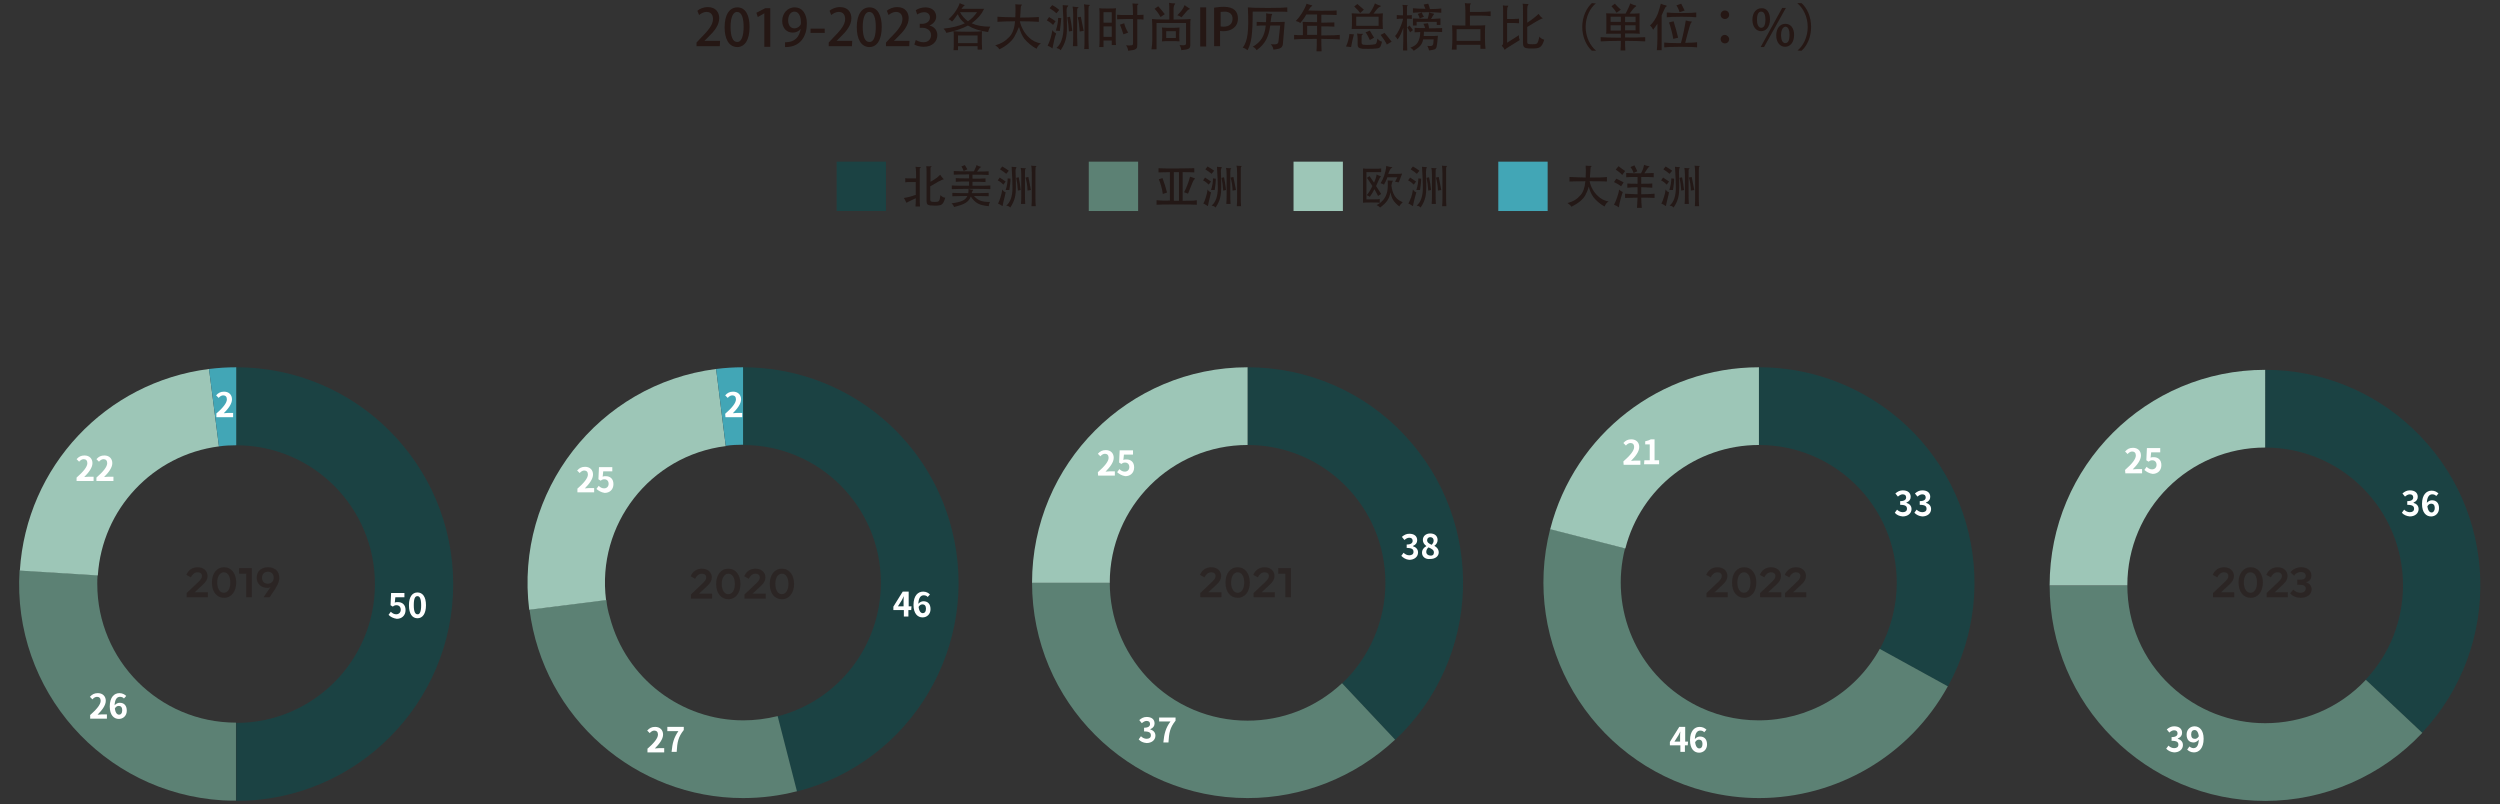 <?xml version="1.0" encoding="utf-8"?>
<!-- Generator: Adobe Illustrator 26.0.0, SVG Export Plug-In . SVG Version: 6.00 Build 0)  -->
<svg version="1.1" id="图层_1" xmlns="http://www.w3.org/2000/svg" xmlns:xlink="http://www.w3.org/1999/xlink" x="0px" y="0px"
	 viewBox="0 0 881.5 283.5" style="enable-background:new 0 0 881.5 283.5;" xml:space="preserve">
<rect x="0" y="0" width="881.5" height="283.5" fill="#333333" stroke="none"/>
<style type="text/css">
	.st0{fill:#251714;}
	.st1{opacity:0.5;}
	.st2{clip-path:url(#SVGID_00000046333717536252237690000004960163304602807719_);}
	.st3{fill:#231816;}
	.st4{fill:#1B4243;}
	.st5{fill:#5C8174;}
	.st6{fill:#9DC6B7;}
	.st7{fill:#42A6B6;}
	.st8{fill:#FFFFFF;}
	.st9{clip-path:url(#SVGID_00000074410558547351022720000008806315575132217770_);}
	.st10{clip-path:url(#SVGID_00000023966421273663992350000012501789640979622533_);}
	.st11{clip-path:url(#SVGID_00000063616771638548183470000015107189736075985573_);}
	.st12{clip-path:url(#SVGID_00000066501626478333270140000018224021304456361876_);}
</style>
<g>
	<g>
		<g>
			<path class="st0" d="M253.8,16.3h-8.2V15l1.4-1.5c2.9-2.9,4.4-4.8,4.4-6.8c0-1.3-0.6-2.5-2.3-2.5c-1,0-2,0.6-2.6,1.1l-0.6-1.5
				c0.8-0.7,2.1-1.3,3.7-1.3c2.8,0,4,1.9,4,3.9c0,2.5-1.7,4.6-4.1,6.9l-1.1,1.1l0,0h5.5L253.8,16.3L253.8,16.3z"/>
			<path class="st0" d="M255.5,9.6c0-4.4,1.7-7,4.5-7c2.9,0,4.3,2.8,4.3,6.9c0,4.6-1.7,7.1-4.4,7.1C257,16.5,255.5,13.8,255.5,9.6z
				 M262.2,9.5c0-3.2-0.7-5.3-2.3-5.3c-1.4,0-2.3,1.9-2.3,5.3s0.8,5.3,2.3,5.3C261.6,14.9,262.2,12.3,262.2,9.5z"/>
			<path class="st0" d="M269.5,16.3V4.7l0,0L267.2,6l-0.5-1.5l3.1-1.6h1.8v13.6h-2.1V16.3z"/>
			<path class="st0" d="M282.3,10.2c-0.6,0.8-1.6,1.3-2.8,1.3c-2.2,0-3.7-1.7-3.7-4.1c0-2.5,1.7-4.8,4.4-4.8c2.8,0,4.3,2.4,4.3,5.7
				c0,4.3-2.1,7.7-6.2,8.2c-0.6,0.1-1.1,0.1-1.5,0.1v-1.7c0.4,0,0.8,0,1.3-0.1C281.1,14.4,282.1,11.9,282.3,10.2L282.3,10.2z
				 M277.9,7.2c0,1.6,0.8,2.8,2.2,2.8c1,0,1.8-0.6,2.2-1.3c0.1-0.2,0.1-0.4,0.1-0.8c0-2.2-0.8-3.8-2.3-3.8
				C278.8,4.1,277.9,5.4,277.9,7.2z"/>
			<path class="st0" d="M285.8,10.1h5v1.5h-5V10.1z"/>
			<path class="st0" d="M300.4,16.3h-8.2V15l1.4-1.5c2.9-2.9,4.4-4.8,4.4-6.8c0-1.3-0.6-2.5-2.3-2.5c-1,0-2,0.6-2.6,1.1l-0.6-1.5
				c0.8-0.7,2.1-1.3,3.7-1.3c2.8,0,4,1.9,4,3.9c0,2.5-1.7,4.6-4.1,6.9l-1.1,1.1l0,0h5.5L300.4,16.3L300.4,16.3z"/>
			<path class="st0" d="M302.1,9.6c0-4.4,1.7-7,4.5-7c2.9,0,4.3,2.8,4.3,6.9c0,4.6-1.7,7.1-4.4,7.1C303.6,16.5,302.1,13.8,302.1,9.6
				z M308.8,9.5c0-3.2-0.7-5.3-2.3-5.3c-1.4,0-2.3,1.9-2.3,5.3s0.8,5.3,2.3,5.3C308.3,14.9,308.8,12.3,308.8,9.5z"/>
			<path class="st0" d="M320.6,16.3h-8.2V15l1.4-1.5c2.9-2.9,4.4-4.8,4.4-6.8c0-1.3-0.6-2.5-2.3-2.5c-1,0-2,0.6-2.6,1.1l-0.6-1.5
				c0.8-0.7,2.1-1.3,3.7-1.3c2.8,0,4,1.9,4,3.9c0,2.5-1.7,4.6-4.1,6.9l-1.1,1.1l0,0h5.5L320.6,16.3L320.6,16.3z"/>
			<path class="st0" d="M327.7,9c1.5,0.3,2.8,1.5,2.8,3.4c0,2.2-1.7,4.1-4.8,4.1c-1.4,0-2.7-0.4-3.3-0.8l0.5-1.6
				c0.5,0.3,1.6,0.8,2.7,0.8c1.9,0,2.7-1.3,2.7-2.5c0-1.7-1.5-2.6-3.1-2.6h-0.9V8.4h0.9c1.2,0,2.7-0.7,2.7-2.2
				c0-1.1-0.7-1.9-2.1-1.9c-1,0-1.9,0.5-2.4,0.8l-0.5-1.5c0.7-0.5,2-1,3.4-1c2.5,0,3.8,1.5,3.8,3.3C330.1,7.2,329.2,8.4,327.7,9
				L327.7,9z"/>
			<path class="st0" d="M333.7,11.6c-0.2-0.5-0.5-1-1-1.5c2.8-0.3,5.5-0.9,7.5-1.9c-1.2-0.9-2-2-2.5-3.2c-0.7,1-1.4,2-2,2.6
				c-0.4-0.4-0.8-0.7-1.3-0.8c1.6-1.3,3.3-3.6,4-5.7c0.5,0.3,1.1,0.5,1.5,0.6c0.3,0.1,0.3,0.2,0.1,0.3c-0.2,0.1-0.6,0.6-1,1.1h8
				c-0.8,1.7-1.9,3.2-4.4,5.1c1.7,0.8,3.8,1.2,6.6,1.2c-0.4,0.5-0.6,1.3-0.8,1.9c-3-0.4-5.3-1.2-7.1-2.3
				C339.1,10.2,336.5,11,333.7,11.6z M337.8,17.7h-1.6c0.1-1,0.1-1.4,0.1-2.3v-2.9c0-0.6,0-1.1-0.1-1.5c0.9,0.1,1.9,0.2,5.1,0.2
				s4.2-0.1,5-0.2c-0.1,0.3-0.1,0.8-0.1,1.5v2.7c0,0.8,0.1,1.4,0.1,2.3h-1.6v-1.2h-6.9V17.7z M344.7,12.5h-6.9v2.7h6.9V12.5z
				 M344.5,4.3h-6c0.6,1.2,1.6,2.3,2.8,3.2C342.7,6.6,343.6,5.6,344.5,4.3z"/>
			<path class="st0" d="M357.7,12.9c-0.9,1.6-2.7,3.2-5.3,4.5c-0.4-0.6-0.8-1-1.5-1.4c2.3-0.7,3.6-1.5,5.1-3.1
				c1-1.1,1.7-2.8,1.9-5.4c-2.7,0-4.7,0.1-6.2,0.2V5.9c1.5,0.1,3.6,0.2,6.3,0.2c0.1-2.2,0.1-3.6,0-4.6c0.7,0.1,1.5,0.1,2.1,0.1
				c0.3,0,0.3,0.1,0.1,0.3c-0.2,0.2-0.3,0.5-0.3,1.1c-0.1,1.2-0.1,2.3-0.2,3.2c2.9,0,5-0.1,6.6-0.2v1.7c-1.6-0.1-3.8-0.2-6.7-0.2
				c0.5,2.2,1.6,4.2,3.2,5.7c1.1,1.1,2.7,1.9,4.2,2.1c-0.7,0.5-1.2,1.1-1.5,1.9c-1.6-0.8-3.3-2.3-4.3-3.5c-0.9-1.2-1.4-2.5-1.9-4.2
				C358.7,10.9,358.3,11.8,357.7,12.9z"/>
			<path class="st0" d="M371.3,8.8c-0.7-0.7-1.4-1.2-2.2-1.6l0.8-1.2c0.9,0.5,1.5,1,2.3,1.5L371.3,8.8z M371.7,14.2
				c-0.2,0.8-0.4,1.8-0.6,2.9c-0.6-0.5-1.1-0.7-1.7-1c0.4-0.9,0.7-1.5,1-2.5s0.5-2,0.7-3c0.3,0.6,0.8,0.9,1.3,1.2
				C372.1,12.5,371.9,13.3,371.7,14.2z M372.5,4.7c-0.6-0.6-1.6-1.3-2.4-1.8l0.9-1.1c1,0.5,1.8,1.1,2.5,1.7L372.5,4.7z M373.7,10.9
				l-1.4-0.1c0.5-1.7,0.8-3,0.8-4.5l1.1,0.1C374.1,8,373.9,9.5,373.7,10.9z M376.1,4.2c0.1,2.8,0.1,4,0.1,5.7c0,2.9-0.4,5.1-2.2,7.8
				c-0.4-0.4-0.8-0.6-1.5-0.8c1.6-1.3,2.4-3.7,2.5-6.9c0-1.4-0.1-5.3-0.3-8.2c0.7,0.1,1.2,0.1,1.6,0.1s0.5,0.1,0.2,0.4
				C376.2,2.5,376,3.2,376.1,4.2z M376.9,11.1c-0.1-1.9-0.3-3.5-0.6-5l1-0.2c0.3,1.4,0.6,3.2,0.8,5L376.9,11.1z M379.8,4.2V13
				c0,0.8,0.1,2.1,0.1,3.3h-1.6c0.1-1.2,0.1-2.5,0.1-3.3V5.1c0-1.3-0.1-2.4-0.2-2.8c0.7,0.1,1,0.2,1.7,0.2c0.5,0,0.5,0.1,0.1,0.4
				C379.8,3,379.8,3.3,379.8,4.2z M380.7,11.1c-0.1-1.7-0.3-3.6-0.7-5l1.1-0.2c0.3,1.6,0.7,3.4,1,5L380.7,11.1z M383.8,3.4V14
				c0,0.8,0.1,2.1,0.1,3.3h-1.6c0.1-1.2,0.1-2.5,0.1-3.3V4.3c0-1.3-0.1-2.4-0.2-2.8c0.7,0.1,1,0.2,1.7,0.2c0.5,0,0.5,0.2,0.1,0.4
				C383.9,2.1,383.8,2.5,383.8,3.4z"/>
			<path class="st0" d="M389.1,16.6h-1.5c0.1-1,0.1-1.7,0.1-2.4V4.9c0-0.6,0-1.4-0.1-2c0.5,0.1,1.4,0.1,3,0.1c1.5,0,2.4,0,2.9-0.1
				c-0.1,0.5-0.1,1.4-0.1,2v8.6c0,0.8,0,1.5,0.1,2.4H392v-1.6h-2.9V16.6z M392,4.3h-2.9V8h2.9V4.3z M392,9.3h-2.9V13h2.9V9.3z
				 M399.3,1.2c0.6,0.1,1.3,0.1,1.7,0.1c0.4,0,0.5,0.1,0.3,0.3C401,1.7,401,2,401,2.3v3c0.8,0,1.5-0.1,2.2-0.1v1.7
				c-0.6-0.1-1.3-0.1-2.2-0.1v9.1c0,1.4-0.4,1.7-3.2,2c-0.1-0.7-0.3-1.4-0.8-1.9c2.2,0.1,2.5,0,2.5-0.6V6.7h-2.2
				c-1.3,0-2.5,0.1-3.4,0.1V5.2c0.9,0.1,2.1,0.1,3.4,0.1h2.2C399.5,3.2,399.4,2,399.3,1.2z M396.1,12.1c-0.3-1.1-0.8-2.4-1.2-3.4
				l1.5-0.5c0.2,1,0.8,2.4,1.4,3.3L396.1,12.1z"/>
			<path class="st0" d="M419.8,6.7c-0.1,0.5-0.1,1.5-0.1,2.8v6.1c0,1.5-0.2,1.8-3.2,2.1c0-0.4-0.1-1-0.6-1.8
				c2.1,0.2,2.3-0.1,2.3-0.6V8.1h-10.4v9.3H406c0.2-1.1,0.3-2.2,0.3-3.2V9.5c0-1.2-0.1-2.4-0.1-2.8c0.8,0.1,1.8,0.2,6.1,0.2V4
				c0-1.4,0-2.4-0.1-3c0.5,0.1,1.5,0.2,1.9,0.2c0.3,0,0.4,0.1,0.1,0.4c-0.2,0.2-0.4,0.9-0.4,1.5v3.8C418.1,6.8,419.1,6.8,419.8,6.7z
				 M409.2,6c-0.6-1.1-1.3-2.1-2.1-2.9l1.3-0.9c0.9,1,1.6,1.9,2.3,2.8L409.2,6z M412.8,14.5c-1.5,0-2.3,0-3.1,0.1
				c0.1-0.6,0.1-1.6,0.1-2.5s0-1.8-0.1-2.4c0.8,0.1,1.6,0.1,3.1,0.1s2.3,0,3.1-0.1c0,0.6-0.1,1.5-0.1,2.4s0,1.9,0.1,2.5
				C415.1,14.5,414.3,14.5,412.8,14.5z M414.6,11h-3.4v2.4h3.4V11z M419.3,3.3c-0.3,0-0.8,0.5-2.7,2.8c-0.5-0.3-0.9-0.6-1.5-0.7
				c1.3-1.3,2.1-2.3,2.6-3.6c0.7,0.5,1,0.8,1.6,1.1C419.6,3.1,419.6,3.2,419.3,3.3z"/>
			<path class="st0" d="M423.2,2.6h2.1v13.8h-2.1V2.6z"/>
			<path class="st0" d="M428.2,2.7c0.8-0.1,1.9-0.3,3.3-0.3c1.7,0,3,0.4,3.8,1.1s1.2,1.7,1.2,3c0,3.3-2.7,4.5-5.1,4.5
				c-0.4,0-0.8,0-1.2-0.1v5.4h-2.1V2.7H428.2z M430.3,9.3c0.3,0.1,0.7,0.1,1.2,0.1c1.9,0,3.1-1,3.1-2.8c0-1.7-1.2-2.5-2.8-2.5
				c-0.6,0-1.1,0.1-1.4,0.1v5.1H430.3z"/>
			<path class="st0" d="M447.1,4.1h-5.4c0,8.3-0.5,11.1-1.8,13.6c-0.5-0.4-1-0.7-1.7-0.9c1.7-2.3,2.2-5.5,1.8-14.2
				c0.7,0.1,2.9,0.2,7.1,0.2s6.1-0.1,6.8-0.2v1.6C453.2,4.1,451.3,4.1,447.1,4.1z M443.1,17.7c-0.5-0.7-0.8-1-1.4-1.2
				c2.7-1.6,4.2-3.5,4.6-7.5c-1.6,0-2.6,0-3.2,0.1V7.7c0.7,0.1,1.6,0.1,3.3,0.1c0.1-1.5,0.1-2.7,0-3.1c0.6,0.1,1.3,0.2,2,0.2
				c0.2,0,0.2,0.1,0.1,0.3c-0.2,0.3-0.2,0.5-0.5,2.6c2.7,0,4.2-0.1,5-0.1l-0.6,7.3c-0.1,1.8-0.6,2.2-3.4,2.5c0-0.4-0.3-1.2-0.9-1.9
				c2.2,0.2,2.6-0.1,2.7-1.1l0.6-5.5h-3.5C447.3,13,446.3,15.3,443.1,17.7z"/>
			<path class="st0" d="M465.8,3.8c2.6,0,4.2,0,5.5-0.1v1.6c-1.4-0.1-3-0.1-5.4-0.1V8c1.9,0,3.3-0.1,4.6-0.1v1.5
				c-1.4-0.1-2.9-0.1-4.6-0.1v3.2c4.2,0,5.5-0.1,6.5-0.2v1.6c-0.8-0.1-1.9-0.1-6.5-0.2c0,1.6,0,3,0.1,4.4h-1.8
				c0.1-1.5,0.1-2.8,0.1-4.4c-5.3,0-7,0.1-8,0.2v-1.6c0.8,0.1,1.9,0.1,3.1,0.1v-3c0-0.6,0-1.1-0.1-1.7c1.5,0.1,3,0.1,5.1,0.1V5.1
				h-3.8c-0.7,1.3-1.5,2.3-2.1,3c-0.4-0.3-0.9-0.5-1.6-0.7c1.5-1.5,3.1-4,3.8-6.1c0.7,0.3,1.2,0.4,1.6,0.5c0.5,0.1,0.5,0.2,0.2,0.4
				c-0.2,0.1-0.5,0.4-1.2,1.5L465.8,3.8L465.8,3.8z M460.9,9.1v3.2h3.5V9.1H460.9z"/>
			<path class="st0" d="M476.4,16.6l-1.8-0.2c0.7-1.5,1.1-3.1,1.2-4.4l1.6,0.1C477,13.4,476.7,15,476.4,16.6z M484.8,1.2
				c0.5,0.3,1.4,0.7,1.9,0.8c0.3,0.1,0.3,0.2,0,0.3c-0.7,0.4-1,0.6-2.4,2.5c1.9,0,2.6,0,3.3-0.1c0,0.5-0.1,1.6-0.1,2.7
				s0.1,2.3,0.1,2.8c-0.9,0-1.8,0-5.5,0c-3.6,0-4.7,0-5.5,0c0.1-0.5,0.1-1.7,0.1-2.8s0-2.2-0.1-2.7c1,0.1,2.6,0.1,6.2,0.1
				C483.7,3.7,484.4,2.3,484.8,1.2z M479.6,4.6c-0.5-0.7-1.2-1.5-2.1-2.3l1.1-0.9c0.7,0.6,1.8,1.6,2.3,2L479.6,4.6z M478.2,9.1h7.9
				V5.9h-7.9V9.1z M485.3,17.1c-1.5,0.2-4.3,0.1-4.9,0.1c-1.2-0.2-1.7-0.4-1.7-1.6v-1.9c0-0.6-0.1-1.5-0.2-1.9
				c0.6,0.1,1.3,0.2,1.8,0.1c0.3,0,0.4,0.1,0.1,0.3c-0.2,0.2-0.3,0.3-0.3,0.5V15c0,0.6,0.3,0.8,1.1,0.8c0.9,0.1,2.8,0,3.6-0.2
				c0.5-0.1,0.6-0.4,0.9-2c0.6,0.7,1,1,1.6,1.1C486.8,16.7,486.6,17,485.3,17.1z M483,14.1c-0.4-0.9-0.9-1.9-1.5-2.7l1.5-0.6
				c0.6,1,1.1,1.9,1.5,2.5L483,14.1z M489,15.7c-0.4-0.9-1.2-2.1-2.2-3.4l1.4-0.7c0.8,0.9,1.7,2.1,2.5,3.1L489,15.7z"/>
			<path class="st0" d="M492.8,13.9c-0.3-0.5-0.6-0.8-0.9-1.2c0.9-0.9,2.1-3.2,2.8-5.9V6.6c-1,0-1.7,0-2.2,0.1V5.3
				c0.6,0.1,1.3,0.1,2.2,0.1V4.2c0-1.1,0-1.7-0.2-2.5c0.6,0.1,1.1,0.1,1.6,0.1c0.3,0,0.4,0.1,0.1,0.3c-0.1,0.1-0.1,0.7-0.1,0.9v2.4
				c0.7,0,1.2,0,1.7-0.1v1.4c-0.4-0.1-1-0.1-1.7-0.1v7.8c0,1,0.1,2.2,0.1,3.4h-1.5c0-1.2,0.1-2.4,0.1-3.4V9.8
				C494.1,11.8,493.7,12.7,492.8,13.9z M497.2,11.4c-0.3-0.6-0.6-1.2-1-1.7L497,9c0.5,0.6,0.7,0.9,1.2,1.6L497.2,11.4z M501.9,8.4
				l1.6-0.2c0.2,0.6,0.3,1,0.4,1.8c2.1,0,3.4-0.1,4.6-0.1v1.4c-1.1-0.1-4.1-0.1-6.4-0.1c0,0.6-0.1,1.1-0.1,1.5h2.1
				c1.4,0,2.3,0,2.9-0.1c-0.2,2.8-0.4,3.6-0.5,4.1c-0.3,0.7-0.6,0.8-2.6,1.1c-0.1-0.4-0.3-1-0.6-1.6c2,0.1,2.1,0.1,2.2-2.3h-3.7
				c-0.4,1.9-1.1,2.6-3.3,4c-0.3-0.4-0.7-0.8-1.2-1.1c1.7-0.6,2.6-1.4,3.1-3c0.3-0.9,0.3-1.4,0.4-2.5c-0.6,0-1.2,0.1-2,0.1V9.8
				c0.8,0.1,2.1,0.1,3.7,0.1C502.3,9.3,502.2,8.9,501.9,8.4z M502,1.6l1.6-0.3c0.3,0.7,0.4,1.2,0.6,1.9c1.9,0,3-0.1,4-0.2v1.5
				c-1.2-0.1-2.7-0.2-5-0.2s-3.8,0.1-5,0.2V2.9c1.1,0.1,2.4,0.2,4.4,0.2C502.4,2.6,502.2,2.2,502,1.6z M507.9,6.5v2.3h-1.3V7.7h-7.1
				V9h-1.3V6.5c0.9,0.1,3,0.1,5.2,0.1c0.3-1,0.4-1.5,0.5-2.2c0.6,0.2,1,0.3,1.5,0.4c0.3,0,0.3,0.2,0.1,0.4c-0.1,0.1-0.3,0.3-0.9,1.5
				C505.8,6.6,507.1,6.6,507.9,6.5z M500.6,6.5c-0.2-0.6-0.4-1.1-0.7-1.6l1.4-0.5c0.2,0.5,0.4,1,0.8,1.5L500.6,6.5z"/>
			<path class="st0" d="M513.6,17.5h-1.7c0.1-0.8,0.2-2.2,0.2-3.4v-2.5c0-1.2-0.1-2.1-0.1-2.7c0.7,0.1,1.5,0.1,4.7,0.1V3.8
				c0-1-0.1-2.1-0.2-2.7c0.6,0.1,1.3,0.1,1.9,0.1c0.3,0,0.3,0.1,0.1,0.3c-0.2,0.1-0.2,0.5-0.2,1v1.7h3.8c1.6,0,2.7-0.1,3.5-0.2v1.7
				c-0.7-0.1-1.8-0.2-3.5-0.2h-3.8V9c3.8,0,4.8,0,5.4-0.1c-0.1,0.7-0.1,1.9-0.1,2.7v2.3c0,1,0.1,2.6,0.2,3.3H522v-1.4h-8.4V17.5z
				 M522,10.3h-8.4v4.1h8.4V10.3z"/>
			<path class="st0" d="M531.5,15l4.1-2.6c-0.1,0.6,0,1.3,0.3,1.7l-3.7,2.3c-0.8,0.5-1.3,0.8-1.6,1.2c-0.4-0.7-0.7-1.1-1.1-1.5
				c0.5-0.3,0.5-0.6,0.5-1.5V4.9c0-1.7,0-2.4-0.1-3C530.4,2,531,2,531.6,2c0.3,0,0.3,0.1,0.1,0.3c-0.2,0.3-0.3,0.8-0.3,1.8v2.6
				c1.8,0,3,0,4.2-0.1v1.6c-1.2-0.1-2.3-0.1-4.2-0.1V15H531.5z M538.5,14.7c0,0.8,0.1,0.9,1.9,0.9c1.7,0,1.8-0.1,2.4-2.7
				c0.4,0.6,1,0.9,1.7,1.1c-0.9,2.8-1.5,3.1-4.5,3.1c-2.8,0-3-0.4-3-2.4V3.9c0-1.2,0-2-0.1-2.6c0.6,0.1,1.4,0.1,1.8,0.1
				c0.3,0,0.3,0.1,0.1,0.4s-0.3,0.6-0.3,1.5V8c1.6-1,3.2-2.3,4-3.1c0.4,0.6,0.8,1.1,1.3,1.4c0.2,0.1,0.2,0.3-0.2,0.3
				c-0.4,0.1-2.7,1.4-5.1,2.9L538.5,14.7L538.5,14.7z"/>
			<path class="st0" d="M562.7,1.2c-2,1.6-3.6,4.7-3.6,8.3c0,3.7,1.7,6.7,3.6,8.3v0.1h-1.4c-1.8-1.6-3.4-4.7-3.4-8.4
				s1.6-6.8,3.4-8.4L562.7,1.2L562.7,1.2z"/>
			<path class="st0" d="M580.1,13.1v1.5c-1.8-0.1-3.9-0.2-7.1-0.2c0,1.2,0,2.4,0.1,3.4h-1.7c0.1-1.1,0.1-2.2,0.1-3.4
				c-3.1,0-5.3,0.1-7.1,0.2v-1.5c1.7,0.1,3.9,0.2,7.1,0.2v-1.4c-2.5,0-4.1,0-5.2,0c0.1-0.5,0.1-0.9,0.1-1.5V6.2c0-0.6,0-1.1-0.1-1.5
				c1.4,0.1,3.8,0.1,6.9,0.1c0.9-1.8,1.4-2.8,1.6-3.6c0.6,0.3,1.3,0.6,1.9,0.7c0.3,0.1,0.3,0.4,0.1,0.4c-0.2,0.1-0.7,0.4-2.2,2.5
				c1.5,0,2.7,0,3.5-0.1c0,0.5,0,0.9,0,1.5v4.2c0,0.7,0,1.1,0.1,1.5c-1.1-0.1-2.7-0.1-5.2-0.1v1.4C576.1,13.3,578.3,13.2,580.1,13.1
				z M571.5,5.9h-3.6v1.8h3.6V5.9z M571.5,8.9h-3.6v1.9h3.6V8.9z M570,4.5c-0.5-0.8-1.1-1.6-1.8-2.3l1.2-0.9
				c0.6,0.7,1.3,1.4,2.1,2.1L570,4.5z M573,7.8h3.7V5.9H573V7.8z M573,10.7h3.7V8.9H573V10.7z"/>
			<path class="st0" d="M582.9,10.5c-0.3-0.6-0.6-1.1-1.1-1.5c0.9-0.8,2.1-2.4,2.8-4.3c0.4-1.2,0.8-2.5,1-3.4
				c0.6,0.3,1.3,0.5,1.8,0.6c0.4,0.1,0.4,0.3,0,0.5c-0.2,0.1-0.5,0.7-1.5,3v12.3h-1.7c0.1-1,0.2-2.6,0.2-3.9V8.4
				C583.9,9.1,583.4,9.8,582.9,10.5z M594.4,7.2c0.6,0.2,1.7,0.4,2,0.4c0.2,0,0.3,0.1,0,0.3s-0.6,1-2.2,7.2c2.2,0,3.2-0.1,4.2-0.2
				v1.8c-1-0.1-2.2-0.2-5.8-0.2s-4.8,0.1-5.8,0.2V15c1,0.1,2.1,0.2,4.4,0.2h1.5C593.5,12.3,594.1,9.2,594.4,7.2z M592.9,5.9
				c-3.1,0-4.3,0.1-5.2,0.2V4.4c0.9,0.1,2.1,0.2,5.2,0.2s4.3-0.1,5.2-0.2v1.7C597.2,6,595.9,5.9,592.9,5.9z M590,13.7
				c-0.3-1.7-0.8-3.8-1.5-5.8l1.6-0.4c0.6,1.9,1.2,4,1.6,5.8L590,13.7z M592.2,4.3c-0.2-0.8-0.6-1.7-1.1-2.4l1.7-0.6
				c0.3,0.6,0.8,1.6,1.2,2.4L592.2,4.3z"/>
			<path class="st0" d="M609.7,5.2c0,0.8-0.6,1.5-1.5,1.5c-0.8,0-1.5-0.6-1.5-1.5c0-0.8,0.6-1.5,1.5-1.5
				C609.1,3.7,609.7,4.4,609.7,5.2z M609.7,13.8c0,0.8-0.6,1.5-1.5,1.5c-0.8,0-1.5-0.6-1.5-1.5c0-0.8,0.6-1.5,1.5-1.5
				C609.1,12.4,609.7,13.1,609.7,13.8z"/>
			<path class="st0" d="M624.1,6.8c0,2.8-1.5,4.2-3.1,4.2c-1.7,0-3.1-1.5-3.1-4c0-2.6,1.4-4.1,3.2-4.1C623,2.8,624.1,4.5,624.1,6.8z
				 M619.5,7c0,1.5,0.5,2.8,1.5,2.8c1.1,0,1.5-1.3,1.5-2.9c0-1.5-0.4-2.8-1.5-2.8C619.8,4,619.5,5.7,619.5,7z M622,16.6h-1.2
				l7.6-13.8h1.3L622,16.6z M632.6,12.3c0,2.8-1.5,4.2-3.2,4.2s-3.1-1.5-3.1-4c0-2.6,1.4-4.1,3.2-4.1C631.5,8.4,632.6,10,632.6,12.3
				z M628,12.4c0,1.6,0.5,2.8,1.5,2.8c1.1,0,1.5-1.2,1.5-2.9c0-1.5-0.4-2.9-1.5-2.9C628.4,9.6,628,11,628,12.4z"/>
			<path class="st0" d="M633.8,17.8c2-1.6,3.6-4.7,3.6-8.3c0-3.7-1.7-6.7-3.6-8.3V1.1h1.4c1.9,1.6,3.4,4.7,3.4,8.4s-1.5,6.8-3.4,8.4
				L633.8,17.8L633.8,17.8z"/>
		</g>
	</g>
	<g>
		<g>
			<g>
				<g class="st1">
					<g>
						<g>
							<defs>
								<rect id="SVGID_1_" x="51.8" y="187.6" width="70.1" height="31.1"/>
							</defs>
							<clipPath id="SVGID_00000032641786513618705440000007312693868298461351_">
								<use xlink:href="#SVGID_1_"  style="overflow:visible;"/>
							</clipPath>
							<g style="clip-path:url(#SVGID_00000032641786513618705440000007312693868298461351_);">
								<path class="st3" d="M73.3,210.6h-7.5v-1.5l3.8-3.6c1.2-1.1,1.6-1.7,1.6-2.4c0-0.8-0.6-1.3-1.5-1.3c-1,0-1.8,0.6-2.4,1.8
									l-1.6-0.9c0.7-1.7,2.1-2.7,4-2.7c2.1,0,3.5,1.3,3.5,3.1c0,1.1-0.5,2-1.7,3.1l-2.8,2.6h4.6V210.6z"/>
								<path class="st3" d="M74.7,205.4c0-3.2,1.7-5.4,4.3-5.4c2.6,0,4.3,2.2,4.3,5.4s-1.7,5.4-4.3,5.4
									C76.4,210.8,74.7,208.7,74.7,205.4z M81.2,205.4c0-2.2-0.9-3.6-2.3-3.6c-1.3,0-2.3,1.4-2.3,3.6c0,2.1,0.9,3.6,2.3,3.6
									C80.3,209,81.2,207.6,81.2,205.4z"/>
								<path class="st3" d="M88.8,210.6h-2v-8.3h-2.5v-2h4.5V210.6z"/>
								<path class="st3" d="M90.5,203.7c0-2.3,1.6-3.7,4-3.7s4,1.4,4,3.7c0,0.9-0.2,1.9-1.3,3.7l-2.1,3.2h-2.2l2.4-3.5
									c-0.3,0.1-0.6,0.2-0.9,0.2C92.1,207.3,90.5,205.9,90.5,203.7z M92.4,203.7c0,1.3,0.8,2.1,2,2.1s2.1-0.8,2.1-2.1
									s-0.8-2.1-2-2.1C93.3,201.6,92.4,202.4,92.4,203.7z"/>
							</g>
						</g>
					</g>
				</g>
				<path class="st4" d="M83.3,129.5V157c27,0,48.9,21.9,48.9,49c0,27-21.9,48.9-48.9,48.9v27.5c42.2,0,76.5-34.3,76.5-76.5
					C159.7,163.7,125.5,129.5,83.3,129.5"/>
				<path class="st5" d="M6.9,201.1c-2.7,42.2,29.4,78.5,71.5,81.1c1.6,0.1,3.2,0.1,4.8,0.1v-27.5c-27,0-48.9-21.9-48.9-48.9
					c0-1,0-2.1,0.1-3.1L6.9,201.1z"/>
				<path class="st6" d="M73.7,130.1C37.3,134.7,9.3,164.5,7,201.2l27.5,1.7c1.5-23.4,19.4-42.5,42.7-45.5L73.7,130.1z"/>
				<path class="st7" d="M83.3,129.5c-3.2,0-6.4,0.2-9.6,0.6l3.5,27.3c2-0.3,4.1-0.4,6.1-0.4V129.5z"/>
			</g>
			<g>
				<path class="st8" d="M137,216.8l0.8-1.1c0.5,0.5,1.1,0.9,1.9,0.9c0.9,0,1.6-0.6,1.6-1.6s-0.6-1.6-1.5-1.6
					c-0.5,0-0.8,0.1-1.3,0.5l-0.8-0.5l0.2-4.3h4.7v1.5h-3.2l-0.2,1.9c0.3-0.2,0.7-0.2,1.1-0.2c1.5,0,2.7,0.9,2.7,2.8
					c0,2-1.4,3.1-3.1,3.1C138.6,218,137.7,217.5,137,216.8z"/>
				<path class="st8" d="M144.2,213.4c0-3,1.2-4.5,3-4.5s3,1.5,3,4.5s-1.2,4.6-3,4.6S144.2,216.5,144.2,213.4z M148.5,213.4
					c0-2.5-0.6-3.2-1.3-3.2c-0.8,0-1.3,0.7-1.3,3.2s0.6,3.2,1.3,3.2C147.9,216.7,148.5,215.9,148.5,213.4z"/>
			</g>
			<g>
				<path class="st8" d="M31.7,252.2c2.4-2.1,3.8-3.8,3.8-5.1c0-0.9-0.5-1.4-1.3-1.4c-0.6,0-1.2,0.4-1.6,0.9l-0.9-0.9
					c0.8-0.9,1.6-1.3,2.8-1.3c1.7,0,2.8,1.1,2.8,2.7c0,1.6-1.3,3.3-2.9,4.9c0.4,0,1-0.1,1.4-0.1h1.9v1.5h-5.9v-1.2H31.7z"/>
				<path class="st8" d="M43.7,246.3c-0.3-0.4-0.8-0.6-1.4-0.6c-1,0-1.8,0.8-1.9,3c0.5-0.6,1.2-0.9,1.8-0.9c1.5,0,2.5,0.9,2.5,2.8
					c0,1.8-1.3,2.9-2.8,2.9c-1.7,0-3.2-1.3-3.2-4.4c0-3.3,1.6-4.7,3.4-4.7c1.1,0,1.9,0.5,2.4,1L43.7,246.3z M43.1,250.4
					c0-1-0.5-1.5-1.2-1.5c-0.5,0-1,0.2-1.4,0.9c0.2,1.6,0.8,2.2,1.5,2.2C42.6,252,43.1,251.5,43.1,250.4z"/>
			</g>
			<g>
				<path class="st8" d="M27,168.4c2.4-2.1,3.8-3.8,3.8-5.1c0-0.9-0.5-1.4-1.3-1.4c-0.6,0-1.2,0.4-1.6,0.9l-0.9-0.9
					c0.8-0.9,1.6-1.3,2.8-1.3c1.7,0,2.8,1.1,2.8,2.7c0,1.6-1.3,3.3-2.9,4.9c0.4,0,1-0.1,1.4-0.1H33v1.5h-6V168.4z"/>
				<path class="st8" d="M34,168.4c2.4-2.1,3.8-3.8,3.8-5.1c0-0.9-0.5-1.4-1.3-1.4c-0.6,0-1.2,0.4-1.6,0.9l-0.9-0.9
					c0.8-0.9,1.6-1.3,2.8-1.3c1.7,0,2.8,1.1,2.8,2.7c0,1.6-1.3,3.3-2.9,4.9c0.4,0,1-0.1,1.4-0.1H40v1.5h-6V168.4z"/>
			</g>
			<g>
				<path class="st8" d="M76.2,145.9c2.4-2.1,3.8-3.8,3.8-5.1c0-0.9-0.5-1.4-1.3-1.4c-0.6,0-1.2,0.4-1.6,0.9l-0.9-0.9
					c0.8-0.9,1.6-1.3,2.8-1.3c1.7,0,2.8,1.1,2.8,2.7c0,1.6-1.3,3.3-2.9,4.9c0.4,0,1-0.1,1.4-0.1h1.9v1.5h-5.9v-1.2H76.2z"/>
			</g>
			<g>
				<path class="st4" d="M262,129.5v27.4c26.9,0,48.6,21.8,48.6,48.6c0,22.2-15,41.6-36.5,47.1l6.8,26.5
					c40.7-10.4,65.1-51.9,54.7-92.5C327,152.9,296.7,129.5,262,129.5"/>
				<path class="st5" d="M213.8,211.5l-27.1,3.4c4.9,38.4,37.6,66.5,75.3,66.5c3.2,0,6.4-0.2,9.6-0.6s6.3-1,9.4-1.8l-6.8-26.5
					c-4.1,1-8.1,1.5-12.1,1.5c-21.7,0-41.4-14.6-47.1-36.5C214.4,215.6,214,213.6,213.8,211.5"/>
				<path class="st6" d="M252.5,130.1c-41.6,5.3-71.1,43.3-65.9,84.9l27.1-3.4c-3.4-26.6,15.5-51,42.2-54.3L252.5,130.1z"/>
				<path class="st7" d="M262,129.5c-3.2,0-6.4,0.2-9.5,0.6l3.4,27.1c2-0.3,4.1-0.4,6.1-0.4V129.5z"/>
				<g class="st1">
					<g>
						<g>
							<defs>
								<rect id="SVGID_00000040561022578538966640000001438719024155777716_" x="229.7" y="188.1" width="74.1" height="31.1"/>
							</defs>
							<clipPath id="SVGID_00000047051760206816978530000008977010535720178876_">
								<use xlink:href="#SVGID_00000040561022578538966640000001438719024155777716_"  style="overflow:visible;"/>
							</clipPath>
							<g style="clip-path:url(#SVGID_00000047051760206816978530000008977010535720178876_);">
								<path class="st3" d="M251.1,211.1h-7.5v-1.5l3.8-3.6c1.2-1.1,1.6-1.7,1.6-2.4c0-0.8-0.6-1.3-1.5-1.3c-1,0-1.8,0.6-2.4,1.8
									l-1.6-0.9c0.7-1.7,2.1-2.7,4-2.7c2.1,0,3.5,1.3,3.5,3.1c0,1.1-0.5,2-1.7,3.1l-2.8,2.6h4.6L251.1,211.1L251.1,211.1z"/>
								<path class="st3" d="M252.5,205.9c0-3.2,1.7-5.4,4.3-5.4c2.6,0,4.3,2.2,4.3,5.4s-1.7,5.4-4.3,5.4
									C254.3,211.3,252.5,209.2,252.5,205.9z M259.1,205.9c0-2.2-0.9-3.6-2.3-3.6c-1.3,0-2.3,1.4-2.3,3.6c0,2.1,0.9,3.6,2.3,3.6
									C258.2,209.5,259.1,208.1,259.1,205.9z"/>
								<path class="st3" d="M270,211.1h-7.5v-1.5l3.8-3.6c1.2-1.1,1.6-1.7,1.6-2.4c0-0.8-0.6-1.3-1.5-1.3c-1,0-1.8,0.6-2.4,1.8
									l-1.6-0.9c0.7-1.7,2.1-2.7,4-2.7c2.1,0,3.5,1.3,3.5,3.1c0,1.1-0.5,2-1.7,3.1l-2.8,2.6h4.6V211.1z"/>
								<path class="st3" d="M271.4,205.9c0-3.2,1.7-5.4,4.3-5.4c2.6,0,4.3,2.2,4.3,5.4s-1.7,5.4-4.3,5.4
									C273.1,211.3,271.4,209.2,271.4,205.9z M278,205.9c0-2.2-0.9-3.6-2.3-3.6s-2.3,1.4-2.3,3.6c0,2.1,0.9,3.6,2.3,3.6
									C277,209.5,278,208.1,278,205.9z"/>
							</g>
						</g>
					</g>
				</g>
			</g>
			<g>
				<path class="st8" d="M321.3,215.1h-1v2.3h-1.6v-2.3H315v-1.2l3.3-5.3h2.1v5.2h1L321.3,215.1L321.3,215.1z M318.6,213.8V212
					c0-0.5,0-1.3,0.1-1.8l0,0c-0.2,0.5-0.5,0.9-0.7,1.4l-1.4,2.2L318.6,213.8L318.6,213.8z"/>
				<path class="st8" d="M327.1,210.5c-0.3-0.4-0.8-0.6-1.4-0.6c-1,0-1.8,0.8-1.9,3c0.5-0.6,1.2-0.9,1.8-0.9c1.5,0,2.5,0.9,2.5,2.8
					c0,1.8-1.3,2.9-2.8,2.9c-1.7,0-3.2-1.3-3.2-4.4c0-3.3,1.6-4.7,3.4-4.7c1.1,0,1.9,0.5,2.4,1L327.1,210.5z M326.5,214.6
					c0-1-0.5-1.5-1.2-1.5c-0.5,0-1,0.2-1.4,0.9c0.2,1.6,0.8,2.2,1.5,2.2C326,216.2,326.5,215.7,326.5,214.6z"/>
			</g>
			<g>
				<path class="st8" d="M228.2,264.1c2.4-2.1,3.8-3.8,3.8-5.1c0-0.9-0.5-1.4-1.3-1.4c-0.6,0-1.2,0.4-1.6,0.9l-0.9-0.9
					c0.8-0.9,1.6-1.3,2.8-1.3c1.7,0,2.8,1.1,2.8,2.7s-1.3,3.3-2.9,4.9c0.4,0,1-0.1,1.4-0.1h1.9v1.5h-5.9v-1.2H228.2z"/>
				<path class="st8" d="M239.2,257.8h-3.9v-1.5h5.8v1.1c-2,2.5-2.3,4.3-2.5,7.7h-1.8C237.1,262,237.6,260.1,239.2,257.8z"/>
			</g>
			<g>
				<path class="st8" d="M203.5,172.4c2.4-2.1,3.8-3.8,3.8-5.1c0-0.9-0.5-1.4-1.3-1.4c-0.6,0-1.2,0.4-1.6,0.9l-0.9-0.9
					c0.8-0.9,1.6-1.3,2.8-1.3c1.7,0,2.8,1.1,2.8,2.7c0,1.6-1.3,3.3-2.9,4.9c0.4,0,1-0.1,1.4-0.1h1.9v1.5h-5.9v-1.2H203.5z"/>
				<path class="st8" d="M210.3,172.4l0.8-1.1c0.5,0.5,1.1,0.9,1.9,0.9c0.9,0,1.6-0.6,1.6-1.6s-0.6-1.6-1.5-1.6
					c-0.5,0-0.8,0.1-1.3,0.5L211,169l0.2-4.3h4.7v1.5h-3.2l-0.2,1.9c0.3-0.2,0.7-0.2,1.1-0.2c1.5,0,2.7,0.9,2.7,2.8
					c0,2-1.4,3.1-3.1,3.1C211.9,173.6,211,173,210.3,172.4z"/>
			</g>
			<g>
				<path class="st8" d="M255.7,145.9c2.4-2.1,3.8-3.8,3.8-5.1c0-0.9-0.5-1.4-1.3-1.4c-0.6,0-1.2,0.4-1.6,0.9l-0.9-0.9
					c0.8-0.9,1.6-1.3,2.8-1.3c1.7,0,2.8,1.1,2.8,2.7c0,1.6-1.3,3.3-2.9,4.9c0.4,0,1-0.1,1.4-0.1h1.9v1.5h-5.9L255.7,145.9
					L255.7,145.9z"/>
			</g>
			<g>
				<path class="st4" d="M798.7,130.4v27.4c26.9,0,48.6,21.8,48.6,48.6c0,12.4-4.7,24.3-13.2,33.3l19.9,18.7
					c28.7-30.6,27.2-78.7-3.4-107.4C836.6,137.8,818.1,130.4,798.7,130.4v27.4V130.4z"/>
				<path class="st5" d="M750.1,206.4h-27.4c0,42,34,76,76,76c21,0,41-8.7,55.4-24l-19.9-18.7c-9.6,10.2-22.5,15.3-35.5,15.3
					c-11.9,0-23.9-4.4-33.3-13.2C755.6,232.7,750.1,219.9,750.1,206.4"/>
				<path class="st6" d="M798.7,130.4c-42,0-76,34-76,76h27.4c0-26.9,21.8-48.6,48.6-48.6V130.4z"/>
			</g>
			<path class="st3" d="M798.7,157.8v-27.4V157.8z"/>
			<g>
				<g class="st1">
					<g>
						<g>
							<defs>
								<rect id="SVGID_00000098904991294309716730000003993723415679272841_" x="766.4" y="187.6" width="72.3" height="31.1"/>
							</defs>
							<clipPath id="SVGID_00000005246647140989471640000003894493131421693593_">
								<use xlink:href="#SVGID_00000098904991294309716730000003993723415679272841_"  style="overflow:visible;"/>
							</clipPath>
							<g style="clip-path:url(#SVGID_00000005246647140989471640000003894493131421693593_);">
								<path class="st3" d="M787.8,210.6h-7.5v-1.5l3.8-3.6c1.2-1.1,1.6-1.7,1.6-2.4c0-0.8-0.6-1.3-1.5-1.3c-1,0-1.8,0.6-2.4,1.8
									l-1.6-0.9c0.7-1.7,2.1-2.7,4-2.7c2.1,0,3.5,1.3,3.5,3.1c0,1.1-0.5,2-1.7,3.1l-2.8,2.6h4.6L787.8,210.6L787.8,210.6z"/>
								<path class="st3" d="M789.3,205.4c0-3.2,1.7-5.4,4.3-5.4s4.3,2.2,4.3,5.4s-1.7,5.4-4.3,5.4
									C791,210.8,789.3,208.7,789.3,205.4z M795.8,205.4c0-2.2-0.9-3.6-2.3-3.6s-2.3,1.4-2.3,3.6c0,2.1,0.9,3.6,2.3,3.6
									S795.8,207.6,795.8,205.4z"/>
								<path class="st3" d="M806.7,210.6h-7.5v-1.5l3.8-3.6c1.2-1.1,1.6-1.7,1.6-2.4c0-0.8-0.6-1.3-1.5-1.3c-1,0-1.8,0.6-2.4,1.8
									l-1.6-0.9c0.7-1.7,2.1-2.7,4-2.7c2.1,0,3.5,1.3,3.5,3.1c0,1.1-0.5,2-1.7,3.1l-2.8,2.6h4.6L806.7,210.6L806.7,210.6z"/>
								<path class="st3" d="M815.1,207.8c0,1.7-1.5,3-3.8,3c-1.5,0-2.9-0.5-3.8-1.6l1.1-1.3c0.7,0.7,1.6,1.1,2.5,1.1
									c1.2,0,1.9-0.6,1.9-1.5s-0.8-1.3-2.3-1.3H810v-1.8h1.1c1.2,0,1.9-0.5,1.9-1.3s-0.6-1.4-1.7-1.4c-0.9,0-1.8,0.4-2.4,1.3
									l-1.3-1.2c0.8-1.1,2.2-1.8,3.8-1.8c2.2,0,3.6,1.2,3.6,2.9c0,1.2-0.6,2.1-1.9,2.4C814.4,205.7,815.1,206.6,815.1,207.8z"/>
							</g>
						</g>
					</g>
				</g>
			</g>
			<g>
				<path class="st8" d="M846.9,180.8l0.8-1.1c0.5,0.5,1.2,0.9,2,0.9c0.9,0,1.5-0.4,1.5-1.2c0-0.9-0.5-1.4-2.4-1.4v-1.3
					c1.6,0,2.1-0.6,2.1-1.3s-0.4-1.1-1.2-1.1c-0.6,0-1.1,0.3-1.7,0.8l-0.9-1.1c0.8-0.7,1.6-1.1,2.6-1.1c1.7,0,2.8,0.8,2.8,2.3
					c0,0.9-0.5,1.6-1.5,2v0.1c1,0.3,1.8,1,1.8,2.2c0,1.6-1.4,2.6-3.1,2.6C848.5,182,847.5,181.5,846.9,180.8z"/>
				<path class="st8" d="M859,174.9c-0.3-0.4-0.8-0.6-1.4-0.6c-1,0-1.8,0.8-1.9,3c0.5-0.6,1.2-0.9,1.8-0.9c1.5,0,2.5,0.9,2.5,2.8
					c0,1.8-1.3,2.9-2.8,2.9c-1.7,0-3.2-1.3-3.2-4.4c0-3.3,1.6-4.7,3.4-4.7c1.1,0,1.9,0.5,2.4,1L859,174.9z M858.5,179.1
					c0-1-0.5-1.5-1.2-1.5c-0.5,0-1,0.2-1.4,0.9c0.2,1.6,0.8,2.2,1.5,2.2C858,180.7,858.5,180.1,858.5,179.1z"/>
			</g>
			<g>
				<path class="st8" d="M763.8,264l0.8-1.1c0.5,0.5,1.2,0.9,2,0.9c0.9,0,1.5-0.4,1.5-1.2c0-0.9-0.5-1.4-2.4-1.4v-1.3
					c1.6,0,2.1-0.6,2.1-1.3c0-0.7-0.4-1.1-1.2-1.1c-0.6,0-1.1,0.3-1.7,0.8l-0.9-1.1c0.8-0.7,1.6-1.1,2.6-1.1c1.7,0,2.8,0.8,2.8,2.3
					c0,0.9-0.5,1.6-1.5,2v0.1c1,0.3,1.8,1,1.8,2.2c0,1.6-1.4,2.6-3.1,2.6C765.4,265.2,764.5,264.7,763.8,264z"/>
				<path class="st8" d="M772,263.2c0.3,0.3,0.9,0.6,1.4,0.6c1,0,1.8-0.7,1.9-3c-0.5,0.6-1.2,1-1.8,1c-1.5,0-2.5-0.9-2.5-2.8
					c0-1.8,1.3-2.9,2.8-2.9c1.7,0,3.2,1.3,3.2,4.4c0,3.3-1.6,4.8-3.4,4.8c-1.1,0-1.9-0.5-2.4-1L772,263.2z M775.3,259.6
					c-0.2-1.6-0.8-2.2-1.5-2.2s-1.2,0.5-1.2,1.6c0,1,0.5,1.5,1.2,1.5C774.3,260.6,774.9,260.3,775.3,259.6z"/>
			</g>
			<g>
				<path class="st8" d="M749.3,165.7c2.4-2.1,3.8-3.8,3.8-5.1c0-0.9-0.5-1.4-1.3-1.4c-0.6,0-1.2,0.4-1.6,0.9l-0.9-0.9
					c0.8-0.9,1.6-1.3,2.8-1.3c1.7,0,2.8,1.1,2.8,2.7c0,1.6-1.3,3.3-2.9,4.9c0.4,0,1-0.1,1.4-0.1h1.9v1.5h-5.9L749.3,165.7
					L749.3,165.7z"/>
				<path class="st8" d="M756.1,165.7l0.8-1.1c0.5,0.5,1.1,0.9,1.9,0.9c0.9,0,1.6-0.6,1.6-1.6s-0.6-1.6-1.5-1.6
					c-0.5,0-0.8,0.1-1.3,0.5l-0.8-0.5l0.2-4.3h4.7v1.5h-3.2l-0.2,1.9c0.3-0.2,0.7-0.2,1.1-0.2c1.5,0,2.7,0.9,2.7,2.8
					c0,2-1.4,3.1-3.1,3.1C757.7,166.9,756.8,166.3,756.1,165.7z"/>
			</g>
			<g>
				<path class="st4" d="M620.2,129.5v27.4c26.9,0,48.6,21.8,48.6,48.6c0,8.2-2.1,16.2-6,23.4l24,13.2c20.2-36.8,6.8-83-30-103.2
					C645.5,132.7,633,129.5,620.2,129.5v27.4V129.5z"/>
				<path class="st5" d="M546.6,186.5c-10.4,40.6,14.1,82,54.7,92.5c6.3,1.6,12.6,2.4,18.9,2.4c27.2,0,53-14.7,66.6-39.4l-24-13.2
					c-8.9,16.1-25.5,25.2-42.7,25.2c-7.9,0-16-1.9-23.4-6c-19.5-10.7-29.2-33.2-23.7-54.7L546.6,186.5z"/>
				<path class="st6" d="M620.2,129.5c-34.7,0-65,23.5-73.6,57.1l26.5,6.8c5.5-21.5,24.9-36.5,47.1-36.5V129.5z"/>
			</g>
			<path class="st3" d="M620.2,156.8v-27.4V156.8z"/>
			<g>
				<g class="st1">
					<g>
						<g>
							<defs>
								<rect id="SVGID_00000145050167779572405310000011869202720263728774_" x="587.8" y="187.6" width="72.6" height="31.1"/>
							</defs>
							<clipPath id="SVGID_00000108298643241623039630000008309757771434154424_">
								<use xlink:href="#SVGID_00000145050167779572405310000011869202720263728774_"  style="overflow:visible;"/>
							</clipPath>
							<g style="clip-path:url(#SVGID_00000108298643241623039630000008309757771434154424_);">
								<path class="st3" d="M609.2,210.6h-7.5v-1.5l3.8-3.6c1.2-1.1,1.6-1.7,1.6-2.4c0-0.8-0.6-1.3-1.5-1.3c-1,0-1.8,0.6-2.4,1.8
									l-1.6-0.9c0.7-1.7,2.1-2.7,4-2.7c2.1,0,3.5,1.3,3.5,3.1c0,1.1-0.5,2-1.7,3.1l-2.8,2.6h4.6L609.2,210.6L609.2,210.6z"/>
								<path class="st3" d="M610.7,205.4c0-3.2,1.7-5.4,4.3-5.4s4.3,2.2,4.3,5.4s-1.7,5.4-4.3,5.4
									C612.4,210.8,610.7,208.7,610.7,205.4z M617.2,205.4c0-2.2-0.9-3.6-2.3-3.6c-1.3,0-2.3,1.4-2.3,3.6c0,2.1,0.9,3.6,2.3,3.6
									S617.2,207.6,617.2,205.4z"/>
								<path class="st3" d="M628.1,210.6h-7.5v-1.5l3.8-3.6c1.2-1.1,1.6-1.7,1.6-2.4c0-0.8-0.6-1.3-1.5-1.3c-1,0-1.8,0.6-2.4,1.8
									l-1.6-0.9c0.7-1.7,2.1-2.7,4-2.7c2.1,0,3.5,1.3,3.5,3.1c0,1.1-0.5,2-1.7,3.1l-2.8,2.6h4.6L628.1,210.6L628.1,210.6z"/>
								<path class="st3" d="M636.9,210.6h-7.5v-1.5l3.8-3.6c1.2-1.1,1.6-1.7,1.6-2.4c0-0.8-0.6-1.3-1.5-1.3c-1,0-1.8,0.6-2.4,1.8
									l-1.6-0.9c0.7-1.7,2.1-2.7,4-2.7c2.1,0,3.5,1.3,3.5,3.1c0,1.1-0.5,2-1.7,3.1l-2.8,2.6h4.6L636.9,210.6L636.9,210.6z"/>
							</g>
						</g>
					</g>
				</g>
			</g>
			<g>
				<path class="st8" d="M668.1,180.8l0.8-1.1c0.5,0.5,1.2,0.9,2,0.9c0.9,0,1.5-0.4,1.5-1.2c0-0.9-0.5-1.4-2.4-1.4v-1.3
					c1.6,0,2.1-0.6,2.1-1.3s-0.4-1.1-1.2-1.1c-0.6,0-1.1,0.3-1.7,0.8l-0.9-1.1c0.8-0.7,1.6-1.1,2.6-1.1c1.7,0,2.8,0.8,2.8,2.3
					c0,0.9-0.5,1.6-1.5,2v0.1c1,0.3,1.8,1,1.8,2.2c0,1.6-1.4,2.6-3.1,2.6C669.6,182,668.7,181.5,668.1,180.8z"/>
				<path class="st8" d="M675,180.8l0.8-1.1c0.5,0.5,1.2,0.9,2,0.9c0.9,0,1.5-0.4,1.5-1.2c0-0.9-0.5-1.4-2.4-1.4v-1.3
					c1.6,0,2.1-0.6,2.1-1.3s-0.4-1.1-1.2-1.1c-0.6,0-1.1,0.3-1.7,0.8l-0.9-1.1c0.8-0.7,1.6-1.1,2.6-1.1c1.7,0,2.8,0.8,2.8,2.3
					c0,0.9-0.5,1.6-1.5,2v0.1c1,0.3,1.8,1,1.8,2.2c0,1.6-1.4,2.6-3.1,2.6C676.6,182,675.7,181.5,675,180.8z"/>
			</g>
			<g>
				<path class="st8" d="M595.1,262.8h-1v2.3h-1.6v-2.3h-3.7v-1.2l3.3-5.3h2.1v5.2h1L595.1,262.8L595.1,262.8z M592.4,261.5v-1.8
					c0-0.5,0-1.3,0.1-1.8l0,0c-0.2,0.5-0.5,0.9-0.7,1.4l-1.4,2.2L592.4,261.5L592.4,261.5z"/>
				<path class="st8" d="M600.9,258.2c-0.3-0.4-0.8-0.6-1.4-0.6c-1,0-1.8,0.8-1.9,3c0.5-0.6,1.2-0.9,1.8-0.9c1.5,0,2.5,0.9,2.5,2.8
					c0,1.8-1.3,2.9-2.8,2.9c-1.7,0-3.2-1.3-3.2-4.4c0-3.3,1.6-4.7,3.4-4.7c1.1,0,1.9,0.5,2.4,1L600.9,258.2z M600.3,262.3
					c0-1-0.5-1.5-1.2-1.5c-0.5,0-1,0.2-1.4,0.9c0.2,1.6,0.8,2.2,1.5,2.2C599.8,263.9,600.3,263.4,600.3,262.3z"/>
			</g>
			<g>
				<path class="st8" d="M572.4,162.7c2.4-2.1,3.8-3.8,3.8-5.1c0-0.9-0.5-1.4-1.3-1.4c-0.6,0-1.2,0.4-1.6,0.9l-0.9-0.9
					c0.8-0.9,1.6-1.3,2.8-1.3c1.7,0,2.8,1.1,2.8,2.7c0,1.6-1.3,3.3-2.9,4.9c0.4,0,1-0.1,1.4-0.1h1.9v1.5h-5.9L572.4,162.7
					L572.4,162.7z"/>
				<path class="st8" d="M579.8,162.3h1.9v-5.6h-1.6v-1.1c0.9-0.2,1.5-0.4,2-0.7h1.3v7.4h1.6v1.4h-5.3L579.8,162.3L579.8,162.3z"/>
			</g>
			<g>
				<path class="st4" d="M439.9,129.5v27.4c26.9,0,48.6,21.8,48.6,48.6c0,13.4-5.6,26.3-15.3,35.5l18.7,19.9
					c30.6-28.7,32.1-76.8,3.4-107.4C481,138.1,460.9,129.5,439.9,129.5v27.4V129.5z"/>
				<path class="st5" d="M391.3,205.4h-27.4c0,42,34,76,76,76c19.3,0,37.9-7.4,52-20.6l-18.7-19.9c-9.4,8.8-21.3,13.2-33.3,13.2
					c-13,0-25.9-5.1-35.5-15.3C396,229.7,391.3,217.8,391.3,205.4"/>
				<path class="st6" d="M439.9,129.5c-42,0-76,34-76,76h27.4c0-26.9,21.8-48.6,48.6-48.6V129.5z"/>
			</g>
			<path class="st3" d="M439.9,156.8v-27.4V156.8z"/>
			<g>
				<g class="st1">
					<g>
						<g>
							<defs>
								<rect id="SVGID_00000082365541886019342870000017289767581939136663_" x="409.2" y="187.6" width="70.1" height="31.1"/>
							</defs>
							<clipPath id="SVGID_00000093897214331933198110000001203905790423755176_">
								<use xlink:href="#SVGID_00000082365541886019342870000017289767581939136663_"  style="overflow:visible;"/>
							</clipPath>
							<g style="clip-path:url(#SVGID_00000093897214331933198110000001203905790423755176_);">
								<path class="st3" d="M430.7,210.6h-7.5v-1.5l3.8-3.6c1.2-1.1,1.6-1.7,1.6-2.4c0-0.8-0.6-1.3-1.5-1.3c-1,0-1.8,0.6-2.4,1.8
									l-1.6-0.9c0.7-1.7,2.1-2.7,4-2.7c2.1,0,3.5,1.3,3.5,3.1c0,1.1-0.5,2-1.7,3.1l-2.8,2.6h4.6V210.6z"/>
								<path class="st3" d="M432.1,205.4c0-3.2,1.7-5.4,4.3-5.4s4.3,2.2,4.3,5.4s-1.7,5.4-4.3,5.4S432.1,208.7,432.1,205.4z
									 M438.7,205.4c0-2.2-0.9-3.6-2.3-3.6c-1.3,0-2.3,1.4-2.3,3.6c0,2.1,0.9,3.6,2.3,3.6C437.8,209,438.7,207.6,438.7,205.4z"/>
								<path class="st3" d="M449.5,210.6H442v-1.5l3.8-3.6c1.2-1.1,1.6-1.7,1.6-2.4c0-0.8-0.6-1.3-1.5-1.3c-1,0-1.8,0.6-2.4,1.8
									l-1.6-0.9c0.7-1.7,2.1-2.7,4-2.7c2.1,0,3.5,1.3,3.5,3.1c0,1.1-0.5,2-1.7,3.1l-2.8,2.6h4.6V210.6z"/>
								<path class="st3" d="M455.2,210.6h-2v-8.3h-2.5v-2h4.5V210.6z"/>
							</g>
						</g>
					</g>
				</g>
			</g>
			<g>
				<path class="st8" d="M494.1,196l0.8-1.1c0.5,0.5,1.2,0.9,2,0.9c0.9,0,1.5-0.4,1.5-1.2c0-0.9-0.5-1.4-2.4-1.4V192
					c1.6,0,2.1-0.6,2.1-1.3s-0.4-1.1-1.2-1.1c-0.6,0-1.1,0.3-1.7,0.8l-0.9-1.1c0.8-0.7,1.6-1.1,2.6-1.1c1.7,0,2.8,0.8,2.8,2.3
					c0,0.9-0.5,1.6-1.5,2v0.1c1,0.3,1.8,1,1.8,2.2c0,1.6-1.4,2.6-3.1,2.6C495.7,197.3,494.8,196.7,494.1,196z"/>
				<path class="st8" d="M501.4,194.9c0-1.1,0.7-1.9,1.5-2.3v-0.1c-0.7-0.5-1.2-1.2-1.2-2.1c0-1.4,1.1-2.3,2.6-2.3
					c1.6,0,2.6,0.9,2.6,2.3c0,0.9-0.5,1.6-1.1,2v0.1c0.8,0.4,1.5,1.2,1.5,2.3c0,1.3-1.2,2.3-3,2.3
					C502.6,197.3,501.4,196.3,501.4,194.9z M505.6,194.8c0-0.9-0.8-1.3-1.9-1.8c-0.5,0.4-0.8,1-0.8,1.6c0,0.8,0.7,1.3,1.5,1.3
					C505.1,196,505.6,195.6,505.6,194.8z M505.5,190.6c0-0.7-0.4-1.2-1.2-1.2c-0.6,0-1.1,0.4-1.1,1.1c0,0.8,0.7,1.2,1.6,1.6
					C505.3,191.6,505.5,191.1,505.5,190.6z"/>
			</g>
			<g>
				<path class="st8" d="M401.5,260.7l0.8-1.1c0.5,0.5,1.2,0.9,2,0.9c0.9,0,1.5-0.4,1.5-1.2c0-0.9-0.5-1.4-2.4-1.4v-1.3
					c1.6,0,2.1-0.6,2.1-1.3s-0.4-1.1-1.2-1.1c-0.6,0-1.1,0.3-1.7,0.8l-0.9-1.1c0.8-0.7,1.6-1.1,2.6-1.1c1.7,0,2.8,0.8,2.8,2.3
					c0,0.9-0.5,1.6-1.5,2v0.1c1,0.3,1.8,1,1.8,2.2c0,1.6-1.4,2.6-3.1,2.6C403,261.9,402.1,261.4,401.5,260.7z"/>
				<path class="st8" d="M412.7,254.4h-4V253h5.8v1.1c-2,2.5-2.3,4.3-2.5,7.7h-1.8C410.5,258.7,411,256.7,412.7,254.4z"/>
			</g>
			<g>
				<path class="st8" d="M387.1,166.5c2.4-2.1,3.8-3.8,3.8-5.1c0-0.9-0.5-1.4-1.3-1.4c-0.6,0-1.2,0.4-1.6,0.9l-0.9-0.9
					c0.8-0.9,1.6-1.3,2.8-1.3c1.7,0,2.8,1.1,2.8,2.7c0,1.6-1.3,3.3-2.9,4.9c0.4,0,1-0.1,1.4-0.1h1.9v1.5h-5.9L387.1,166.5
					L387.1,166.5z"/>
				<path class="st8" d="M393.9,166.5l0.8-1.1c0.5,0.5,1.1,0.9,1.9,0.9c0.9,0,1.6-0.6,1.6-1.6s-0.6-1.6-1.5-1.6
					c-0.5,0-0.8,0.1-1.3,0.5l-0.8-0.5l0.2-4.3h4.7v1.5h-3.2l-0.2,1.9c0.3-0.2,0.7-0.2,1.1-0.2c1.5,0,2.7,0.9,2.7,2.8
					c0,2-1.4,3.1-3.1,3.1C395.5,167.7,394.6,167.1,393.9,166.5z"/>
			</g>
		</g>
	</g>
	<g>
		<g>
			<path class="st3" d="M320.3,64.2c-0.4,0-0.7,0-1.1,0.1v-1.5c0.4,0.1,0.7,0.1,1.1,0.1h2.7v-1.8c0-1.1-0.1-2-0.2-2.3
				c0.6,0.1,1.2,0.1,1.6,0.1s0.4,0.1,0.1,0.3c-0.2,0.1-0.2,0.3-0.2,0.5v10.4c0,0.9,0,1.8,0.1,2.7h-1.6c0.1-0.9,0.1-1.7,0.1-2.9
				c-1.4,0.6-2.5,1.2-3.3,1.6c-0.2-0.5-0.6-1.2-0.9-1.7c1.3-0.2,2.2-0.4,4.2-1.1v-4.5C322.9,64.2,320.3,64.2,320.3,64.2z
				 M331.5,61.6c0.3,0.5,0.7,1,1.1,1.4c0.2,0.2,0.2,0.3-0.1,0.3c-0.3,0-2.2,1-4.5,2.4v4.6c0,0.8,0.3,0.9,1.6,0.9
				c1.5,0,1.7-0.1,2-2.4c0.7,0.7,1.2,0.9,1.7,0.9c-0.8,2.6-1.2,2.8-3.7,2.8c-2.6,0-2.9-0.2-2.9-1.9v-10c0-0.8,0-1.6-0.1-2
				c0.6,0,1.1,0.1,1.6,0c0.3,0,0.4,0.1,0.1,0.3c-0.2,0.1-0.2,0.3-0.2,0.5v4.7C329.7,63.2,330.8,62.4,331.5,61.6z"/>
			<path class="st3" d="M336.4,73c-0.1-0.4-0.5-1-0.9-1.3c3.6-0.5,4.9-1.1,5.6-2.6c-2.2,0-3.9,0.1-5.3,0.1V68
				c1.4,0.1,3.2,0.1,5.6,0.1c0.1-0.5,0.1-1.2,0.1-1.5c0.5,0.2,1,0.3,1.5,0.3c0.2,0,0.2,0.1,0,0.3c-0.1,0.1-0.2,0.4-0.4,0.9
				c2.7,0,4.5,0,6-0.1v1.2c-1.3,0-2.9-0.1-5.2-0.1c1.3,1.5,2.9,2.2,5.7,2.1c-0.3,0.5-0.5,1.1-0.4,1.5c-3.3-0.3-4.8-1-6.4-3.4
				C341.5,71.4,339.9,72.1,336.4,73z M344.3,58.2c0.3,0.2,1,0.5,1.5,0.6c0.2,0,0.2,0.1,0,0.2c-0.2,0.1-0.3,0.1-1.3,1.5
				c1.7,0,3.1,0,4.1-0.1v1.3c-1.4-0.1-3.3-0.1-5.7-0.1V63c2,0,3.5,0,4.6-0.1v1.3c-1.1-0.1-2.7-0.1-4.6-0.1v1.4c2.9,0,4.6,0,6.3-0.1
				v1.3c-1.7-0.1-3.6-0.1-6.8-0.1s-5.1,0-6.8,0.1v-1.3c1.6,0.1,3.3,0.1,6.1,0.1V64c-2,0-3.6,0-4.7,0.1v-1.3c1.2,0.1,2.7,0.1,4.7,0.1
				v-1.4c-2.3,0-4.1,0-5.4,0.1v-1.3c1.5,0.1,3.1,0.1,5.1,0.1h2C344.1,58.9,344.3,58.6,344.3,58.2z M339.8,60.3
				c-0.2-0.6-0.5-1.1-0.8-1.6l1.2-0.5c0.3,0.5,0.5,0.9,0.9,1.5L339.8,60.3z"/>
			<path class="st3" d="M353.8,65.1c-0.6-0.6-1.2-1.1-2-1.5l0.7-1c0.8,0.5,1.4,0.9,2.1,1.4L353.8,65.1z M354.1,70
				c-0.2,0.8-0.4,1.6-0.6,2.7c-0.6-0.4-1-0.7-1.6-0.9c0.4-0.8,0.6-1.3,0.9-2.3c0.3-0.9,0.5-1.8,0.6-2.7c0.3,0.5,0.7,0.9,1.2,1
				C354.5,68.4,354.3,69.2,354.1,70z M354.8,61.3c-0.6-0.5-1.4-1.1-2.2-1.6l0.8-1c0.9,0.5,1.6,1,2.3,1.5L354.8,61.3z M355.9,67h-1.3
				c0.5-1.5,0.7-2.8,0.7-4.1l1,0.1C356.3,64.3,356.1,65.7,355.9,67z M358.1,60.9c0.1,2.6,0.1,3.6,0.1,5.2c0,2.6-0.3,4.6-2,7.1
				c-0.3-0.4-0.7-0.6-1.4-0.7c1.5-1.2,2.2-3.4,2.2-6.3c0-1.2-0.1-4.8-0.3-7.4c0.6,0.1,1,0.1,1.4,0.1c0.3,0,0.4,0.1,0.2,0.4
				C358.2,59.3,358,60,358.1,60.9z M358.9,67.2c-0.1-1.7-0.3-3.2-0.6-4.5l0.9-0.2c0.3,1.3,0.5,2.9,0.7,4.5L358.9,67.2z M361.4,60.9
				v8c0,0.8,0,1.9,0.1,3H360c0.1-1.1,0.1-2.2,0.1-3v-7.2c0-1.1-0.1-2.2-0.2-2.5c0.6,0.1,0.9,0.1,1.5,0.1c0.4,0,0.5,0.1,0.1,0.3
				C361.5,59.8,361.4,60.1,361.4,60.9z M362.3,67.2c0-1.6-0.3-3.2-0.7-4.6l1-0.2c0.3,1.4,0.6,3.1,0.9,4.6L362.3,67.2z M365.1,60.1
				v9.6c0,0.8,0,1.9,0.1,3h-1.5c0.1-1,0.1-2.2,0.1-3v-8.8c0-1.1-0.1-2.2-0.2-2.5c0.6,0.1,0.9,0.1,1.5,0.1c0.4,0,0.5,0.1,0.1,0.3
				C365.2,59,365.1,59.3,365.1,60.1z"/>
		</g>
		<g>
			<path class="st3" d="M485,60.7h-3.2v9.6h2.6c0.9,0,1.7,0,2.1-0.1v1.3c-0.4-0.1-1.2-0.1-3-0.1s-2.5,0-2.9,0.1c0-0.8,0-1.5,0-2.5
				v-7c0-0.9,0-2,0-2.6c0.4,0.1,1.4,0.1,3.2,0.1c1.8,0,2.8,0,3.2-0.1v1.3C486.6,60.7,485.6,60.7,485,60.7z M485.4,61.5
				c0.4,0.2,0.9,0.5,1.3,0.6c0.3,0.1,0.3,0.2,0,0.4c-0.1,0.1-0.3,0.3-1.5,3.1c0.7,1.1,1.4,2.1,1.8,2.8l-1.1,0.7
				c-0.3-0.7-0.8-1.5-1.3-2.4c-0.5,1.1-1,1.8-1.6,2.7c-0.3-0.2-0.6-0.4-1.1-0.6c0.7-0.8,1.2-1.5,2-3.2c-0.6-1-1.3-2-1.9-2.9l0.9-0.6
				c0.5,0.7,1,1.5,1.6,2.3C484.9,63.5,485.3,62.4,485.4,61.5z M494.6,71.3c-0.6,0.6-1,1-1.2,1.5c-2-1.6-2.7-2.7-3.1-5
				c-0.5,2.4-1.3,3.6-3.7,5.4c-0.3-0.4-0.7-0.6-1.2-0.9c1.8-0.9,3.2-2.4,3.7-4.6c0.2-0.8,0.3-2.5,0.2-4.1c0.5,0.1,1.1,0.1,1.6,0.1
				c0.3,0,0.3,0.1,0.1,0.3c-0.1,0.1-0.2,0.4-0.4,1.4C491,68.5,492.1,70.3,494.6,71.3z M492.1,61.3c1.3,0,1.7,0,2.3-0.1l-1.2,3.1
				l-1.3-0.2l0.8-1.6h-3.5c-0.4,1.1-0.8,2-1.2,2.6c-0.4-0.2-0.8-0.4-1.2-0.5c0.9-1.4,1.8-3.7,2-6.1c0.6,0.2,1.3,0.4,1.8,0.4
				c0.4,0,0.4,0.2,0.1,0.3c-0.4,0.2-0.8,0.9-1.2,2.1C489.5,61.3,492.1,61.3,492.1,61.3z"/>
			<path class="st3" d="M498.5,65.1c-0.6-0.6-1.2-1.1-2-1.5l0.7-1c0.8,0.5,1.4,0.9,2.1,1.4L498.5,65.1z M498.8,70
				c-0.2,0.8-0.4,1.6-0.6,2.7c-0.6-0.4-1-0.7-1.6-0.9c0.4-0.8,0.6-1.3,1-2.3c0.3-0.9,0.5-1.8,0.6-2.7c0.3,0.5,0.7,0.9,1.2,1
				C499.2,68.4,499,69.2,498.8,70z M499.6,61.3c-0.6-0.5-1.4-1.1-2.2-1.6l0.8-1c0.9,0.5,1.6,1,2.3,1.5L499.6,61.3z M500.7,67h-1.3
				c0.5-1.5,0.7-2.8,0.7-4.1l1,0.1C501.1,64.3,500.9,65.7,500.7,67z M502.8,60.9c0.1,2.6,0.1,3.6,0.1,5.2c0,2.6-0.3,4.6-2,7.1
				c-0.3-0.4-0.7-0.6-1.4-0.7c1.5-1.2,2.2-3.4,2.2-6.3c0-1.2-0.1-4.8-0.3-7.4c0.6,0.1,1,0.1,1.4,0.1c0.3,0,0.4,0.1,0.2,0.4
				C502.9,59.3,502.8,60,502.8,60.9z M503.6,67.2c-0.1-1.7-0.3-3.2-0.6-4.5l0.9-0.2c0.3,1.3,0.5,2.9,0.7,4.5L503.6,67.2z
				 M506.2,60.9v8c0,0.8,0,1.9,0.1,3h-1.5c0.1-1.1,0.1-2.2,0.1-3v-7.2c0-1.1-0.1-2.2-0.2-2.5c0.6,0.1,0.9,0.1,1.5,0.1
				c0.4,0,0.5,0.1,0.1,0.3C506.2,59.8,506.2,60.1,506.2,60.9z M507,67.2c0-1.6-0.3-3.2-0.7-4.6l1-0.2c0.3,1.4,0.6,3.1,0.9,4.6
				L507,67.2z M509.9,60.1v9.6c0,0.8,0,1.9,0.1,3h-1.5c0.1-1,0.1-2.2,0.1-3v-8.8c0-1.1-0.1-2.2-0.2-2.5c0.6,0.1,0.9,0.1,1.5,0.1
				c0.4,0,0.5,0.1,0.1,0.3C509.9,59,509.9,59.3,509.9,60.1z"/>
		</g>
		<g>
			<path class="st3" d="M559,68.8c-0.8,1.5-2.5,2.9-4.9,4.1c-0.4-0.6-0.8-0.9-1.4-1.3c2.1-0.6,3.3-1.3,4.6-2.8
				c0.9-1,1.5-2.6,1.7-4.9c-2.4,0-4.3,0.1-5.6,0.1v-1.6c1.4,0.1,3.3,0.1,5.7,0.2c0.1-2,0.1-3.3,0-4.2c0.6,0.1,1.3,0.1,1.9,0.1
				c0.3,0,0.3,0.1,0.1,0.2c-0.2,0.1-0.3,0.5-0.3,1c-0.1,1.1-0.1,2.1-0.2,2.9c2.6,0,4.6,0,6-0.2V64c-1.5-0.1-3.5-0.1-6.1-0.1
				c0.4,2,1.4,3.8,2.9,5.2c1,1,2.5,1.8,3.8,1.9c-0.7,0.5-1.1,1-1.4,1.8c-1.5-0.7-3-2.1-3.9-3.2c-0.8-1.1-1.3-2.2-1.7-3.8
				C559.9,67,559.5,67.8,559,68.8z"/>
			<path class="st3" d="M571.4,70.3c-0.2,0.8-0.5,1.9-0.6,2.8c-0.6-0.4-1.1-0.7-1.7-0.9c0.4-0.8,0.9-1.9,1.1-2.6
				c0.4-1.3,0.6-1.9,0.7-2.8c0.3,0.4,0.8,0.7,1.3,0.9C572,68.3,571.7,69.1,571.4,70.3z M571.6,65.7c-0.6-0.5-1.8-1.2-2.5-1.5
				l0.8-1.2c0.8,0.4,1.9,0.9,2.6,1.3L571.6,65.7z M572,61.7c-0.5-0.6-1.5-1.4-2.3-1.9l1-1.2c0.7,0.6,1.5,1.1,2.3,1.7L572,61.7z
				 M573.4,62.5V61c1.1,0.1,3.1,0.1,5.2,0.1c0.6-1,0.9-1.9,1.1-3c0.6,0.3,1.2,0.4,1.7,0.5c0.3,0,0.3,0.1,0,0.3
				c-0.2,0.1-0.7,0.8-1.6,2.2c1.5,0,2.4-0.1,3.3-0.1v1.5c-1.1-0.1-2.2-0.1-4.4-0.1v2.4c1.8,0,2.9,0,3.9-0.1v1.5
				c-1-0.1-2.1-0.1-3.9-0.2v2.5c2.1,0,3.5-0.1,4.7-0.2v1.5c-1.2-0.1-2.6-0.1-4.7-0.1c0,1,0.1,2.6,0.2,3.6h-1.7
				c0.1-1,0.1-2.5,0.2-3.6c-1.8,0-3.3,0.1-4.4,0.1v-1.5c1.1,0.1,2.5,0.1,4.4,0.2V66c-1.5,0-2.7,0.1-3.6,0.2v-1.5
				c0.9,0.1,2.1,0.1,3.6,0.1v-2.4C575.7,62.4,574.3,62.4,573.4,62.5z M576,61c-0.2-0.8-0.7-1.6-1.1-2.1l1.4-0.6
				c0.3,0.6,0.7,1.3,1,2.1L576,61z"/>
			<path class="st3" d="M587.7,65.1c-0.6-0.6-1.2-1.1-2-1.5l0.7-1c0.8,0.5,1.4,0.9,2.1,1.4L587.7,65.1z M588,70
				c-0.2,0.8-0.4,1.6-0.6,2.7c-0.6-0.4-1-0.7-1.6-0.9c0.4-0.8,0.6-1.3,0.9-2.3c0.3-0.9,0.5-1.8,0.6-2.7c0.3,0.5,0.7,0.9,1.2,1
				C588.4,68.4,588.2,69.2,588,70z M588.7,61.3c-0.6-0.5-1.4-1.1-2.2-1.6l0.8-1c0.9,0.5,1.6,1,2.3,1.5L588.7,61.3z M589.9,67h-1.3
				c0.5-1.5,0.7-2.8,0.7-4.1l1,0.1C590.3,64.3,590.1,65.7,589.9,67z M592,60.9c0.1,2.6,0.1,3.6,0.1,5.2c0,2.6-0.3,4.6-2,7.1
				c-0.3-0.4-0.7-0.6-1.4-0.7c1.5-1.2,2.2-3.4,2.2-6.3c0-1.2-0.1-4.8-0.3-7.4c0.6,0.1,1,0.1,1.4,0.1c0.3,0,0.4,0.1,0.2,0.4
				C592.1,59.3,592,60,592,60.9z M592.8,67.2c-0.1-1.7-0.3-3.2-0.6-4.5l0.9-0.2c0.3,1.3,0.5,2.9,0.7,4.5L592.8,67.2z M595.4,60.9v8
				c0,0.8,0,1.9,0.1,3H594c0.1-1.1,0.1-2.2,0.1-3v-7.2c0-1.1-0.1-2.2-0.2-2.5c0.6,0.1,0.9,0.1,1.5,0.1c0.4,0,0.5,0.1,0.1,0.3
				C595.4,59.8,595.4,60.1,595.4,60.9z M596.2,67.2c0-1.6-0.3-3.2-0.7-4.6l1-0.2c0.3,1.4,0.6,3.1,0.9,4.6L596.2,67.2z M599,60.1v9.6
				c0,0.8,0,1.9,0.1,3h-1.5c0.1-1,0.1-2.2,0.1-3v-8.8c0-1.1-0.1-2.2-0.2-2.5c0.6,0.1,0.9,0.1,1.5,0.1c0.4,0,0.5,0.1,0.1,0.3
				C599.1,59,599,59.3,599,60.1z"/>
		</g>
		<g>
			<path class="st3" d="M422,70.6v1.6c-1-0.1-3.2-0.1-7.1-0.1c-4.3,0-6.1,0-7.1,0.1v-1.6c0.9,0.1,2.9,0.2,4.7,0.1v-10
				c-1.6,0-3.2,0.1-4,0.1v-1.5c0.9,0.1,2.9,0.1,6.3,0.1s5.5-0.1,6.3-0.1v1.5c-0.8-0.1-2.5-0.1-4.1-0.1v10.1
				C419,70.8,421.1,70.8,422,70.6z M410,68.4c-0.2-1.7-0.8-3.8-1.4-5.2l1.3-0.4c0.6,1.6,1.2,3.5,1.6,5.1L410,68.4z M415.7,70.8V60.7
				h-1.8v10.1H415.7z M421.2,63.2c-0.4,0.3-0.6,0.7-2.3,5.1c-0.5-0.2-0.9-0.4-1.4-0.5c0.8-1.5,1.6-3.5,2.1-5.5
				c0.6,0.2,1.1,0.4,1.5,0.5C421.4,62.9,421.4,63,421.2,63.2z"/>
			<path class="st3" d="M426.2,65.1c-0.6-0.6-1.2-1.1-2-1.5l0.7-1c0.8,0.5,1.4,0.9,2.1,1.4L426.2,65.1z M426.5,70
				c-0.2,0.8-0.4,1.6-0.6,2.7c-0.6-0.4-1-0.7-1.6-0.9c0.4-0.8,0.6-1.3,0.9-2.3c0.3-0.9,0.5-1.8,0.6-2.7c0.3,0.5,0.7,0.9,1.2,1
				C426.9,68.4,426.7,69.2,426.5,70z M427.2,61.3c-0.6-0.5-1.4-1.1-2.2-1.6l0.8-1c0.9,0.5,1.6,1,2.3,1.5L427.2,61.3z M428.3,67H427
				c0.5-1.5,0.7-2.8,0.7-4.1l1,0.1C428.7,64.3,428.5,65.7,428.3,67z M430.5,60.9c0.1,2.6,0.1,3.6,0.1,5.2c0,2.6-0.3,4.6-2,7.1
				c-0.3-0.4-0.7-0.6-1.4-0.7c1.5-1.2,2.2-3.4,2.2-6.3c0-1.2-0.1-4.8-0.3-7.4c0.6,0.1,1,0.1,1.4,0.1c0.3,0,0.4,0.1,0.2,0.4
				C430.6,59.3,430.4,60,430.5,60.9z M431.3,67.2c-0.1-1.7-0.3-3.2-0.6-4.5l0.9-0.2c0.3,1.3,0.5,2.9,0.7,4.5L431.3,67.2z
				 M433.8,60.9v8c0,0.8,0,1.9,0.1,3h-1.5c0.1-1.1,0.1-2.2,0.1-3v-7.2c0-1.1-0.1-2.2-0.2-2.5c0.6,0.1,0.9,0.1,1.5,0.1
				c0.4,0,0.5,0.1,0.1,0.3C433.9,59.8,433.8,60.1,433.8,60.9z M434.6,67.2c0-1.6-0.3-3.2-0.7-4.6l1-0.2c0.3,1.4,0.6,3.1,0.9,4.6
				L434.6,67.2z M437.5,60.1v9.6c0,0.8,0,1.9,0.1,3h-1.5c0.1-1,0.1-2.2,0.1-3v-8.8c0-1.1-0.1-2.2-0.2-2.5c0.6,0.1,0.9,0.1,1.5,0.1
				c0.4,0,0.5,0.1,0.1,0.3C437.5,59,437.5,59.3,437.5,60.1z"/>
		</g>
		<rect x="295" y="57" class="st4" width="17.4" height="17.4"/>
		<rect x="456.1" y="57" class="st6" width="17.4" height="17.4"/>
		<rect x="383.9" y="57" class="st5" width="17.4" height="17.4"/>
		<rect x="528.3" y="57" class="st7" width="17.4" height="17.4"/>
	</g>
</g>
</svg>
